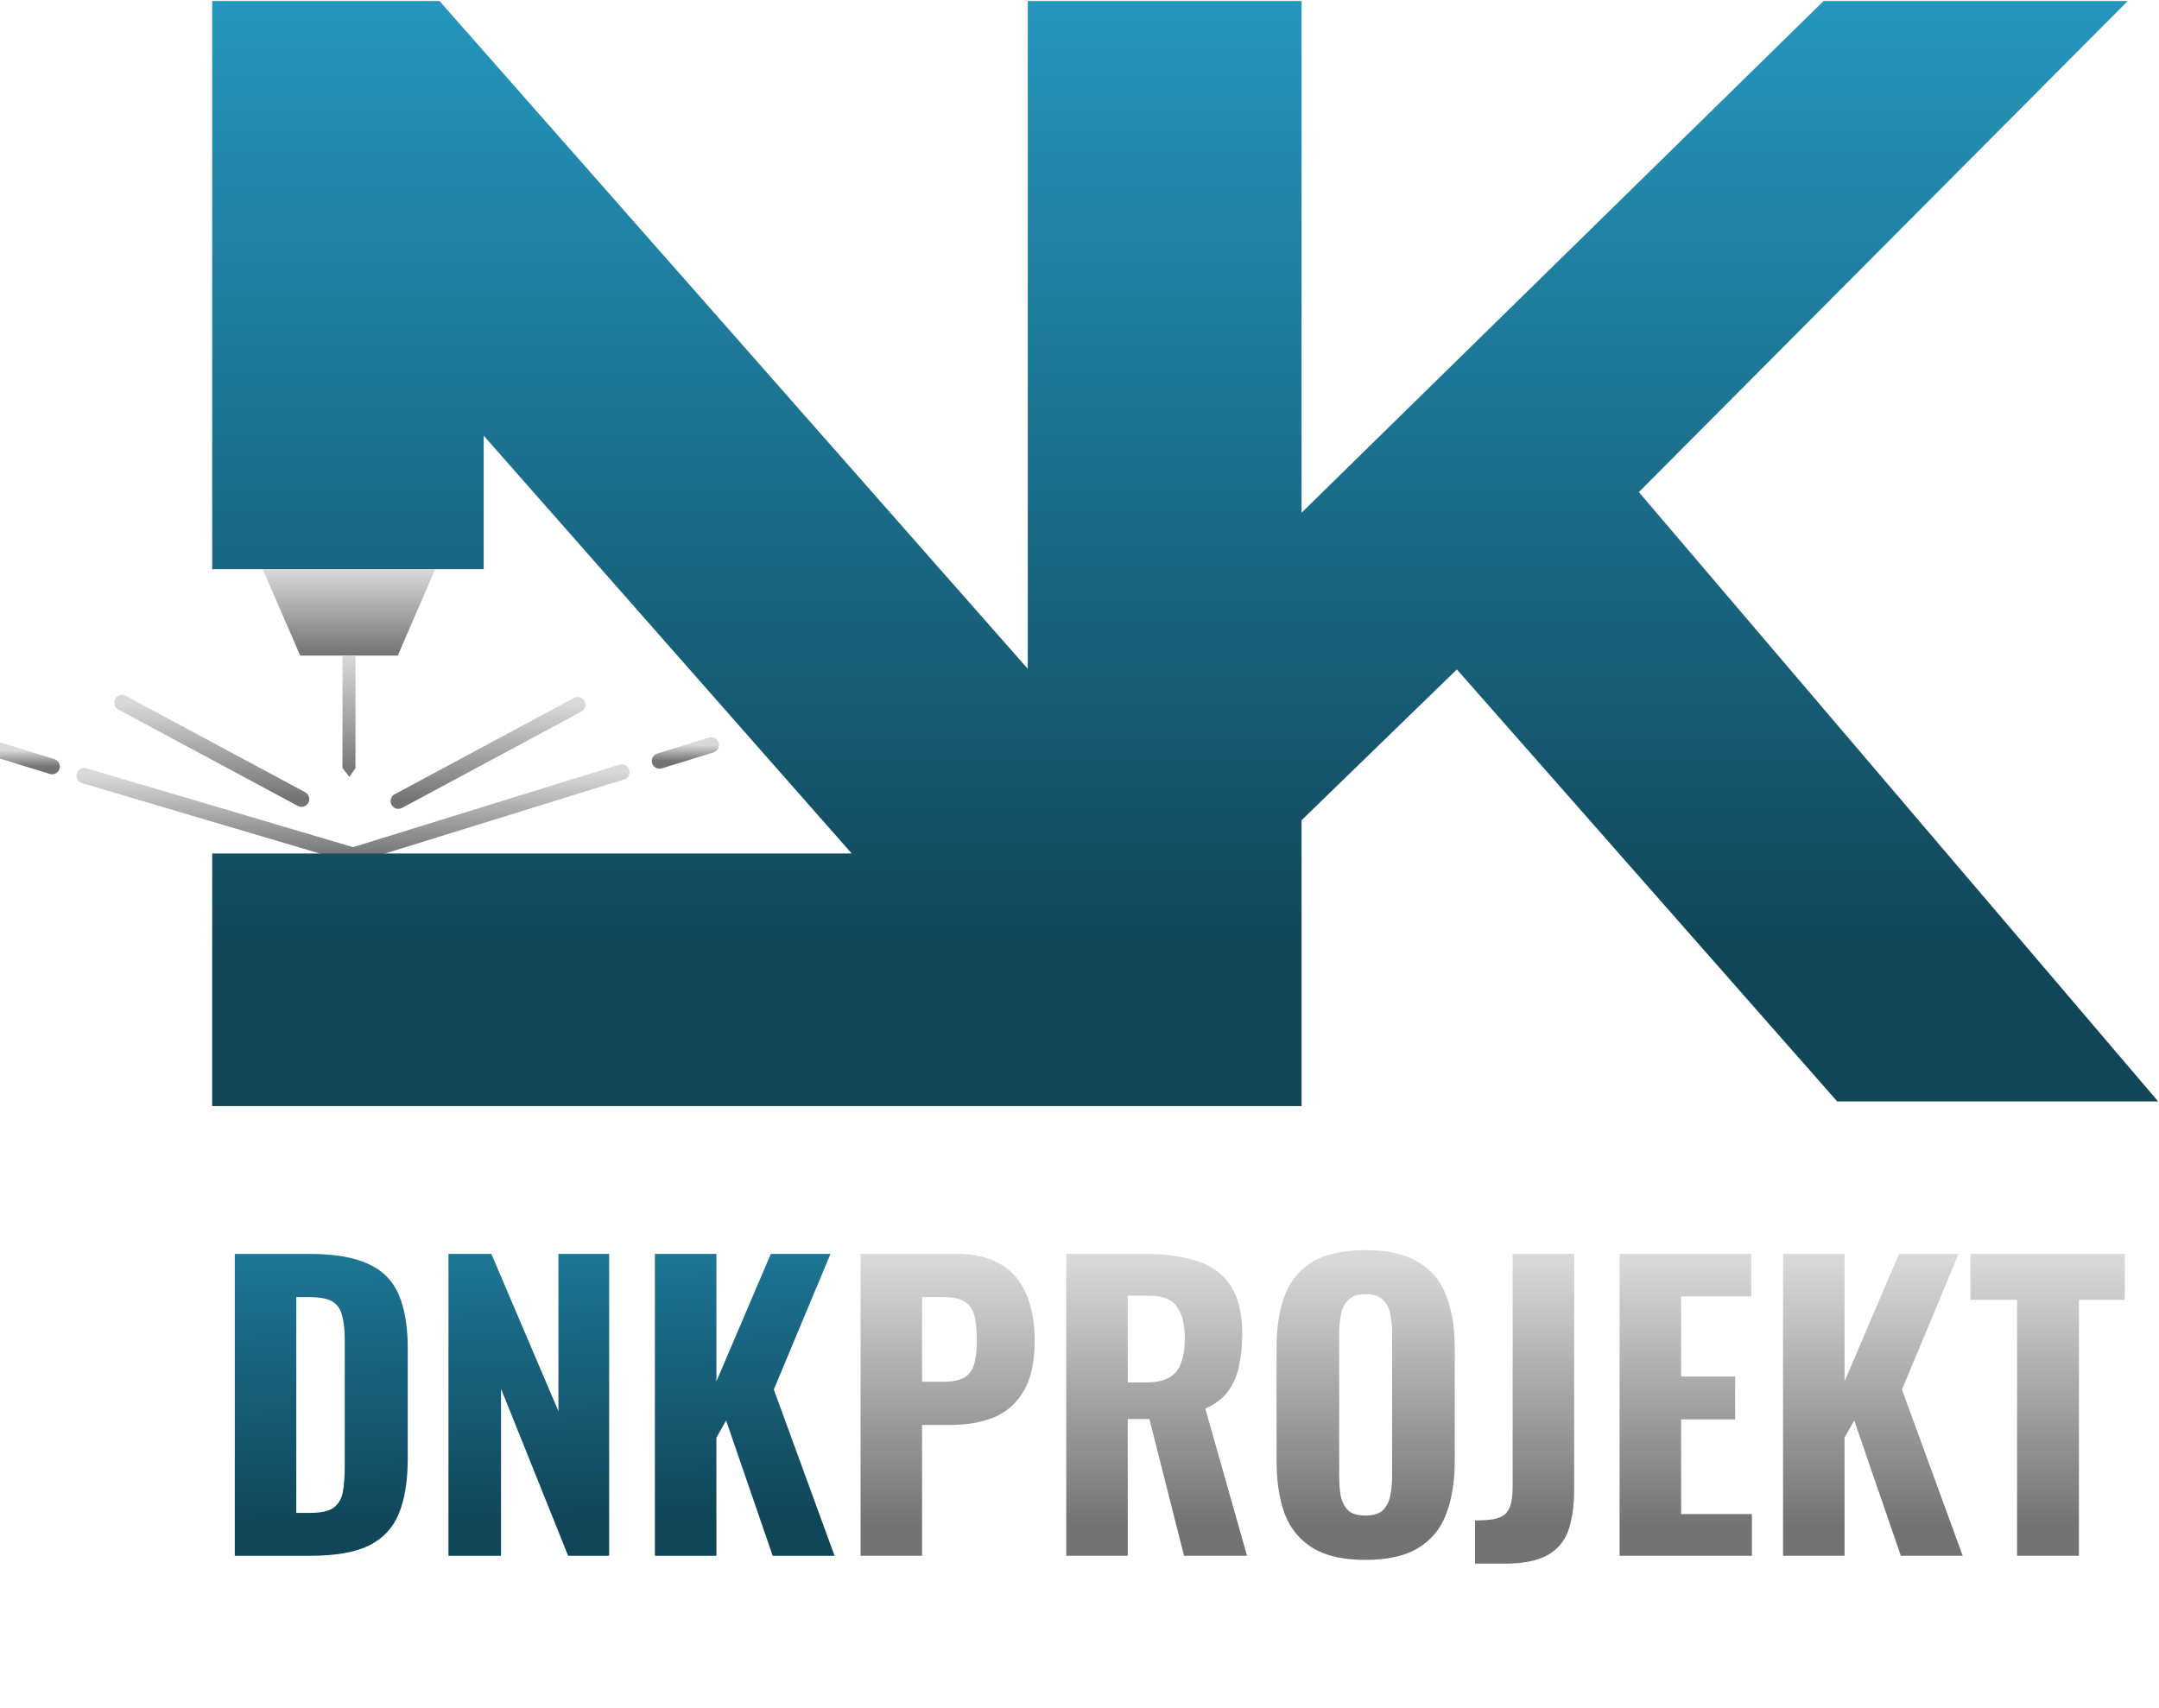 <svg width="139" height="110" viewBox="0 0 139 110" fill="none" xmlns="http://www.w3.org/2000/svg">
<g clip-path="url(#clip0_775_49)">
<path d="M25.61 42.211H19.326L16.919 36.659H28.016L25.61 42.211Z" fill="url(#paint0_linear_775_49)"/>
<path d="M22.887 49.46C22.753 49.643 22.626 49.833 22.492 50.016C22.345 49.833 22.197 49.643 22.049 49.46V42.212H22.887V49.46Z" fill="url(#paint1_linear_775_49)"/>
<path d="M40.028 49.711L22.281 55.211" stroke="url(#paint2_linear_775_49)" stroke-miterlimit="10" stroke-linecap="round"/>
<path d="M5.428 49.946L23.252 55.223" stroke="url(#paint3_linear_775_49)" stroke-miterlimit="10" stroke-linecap="round"/>
<path d="M42.463 48.997L45.791 47.969" stroke="url(#paint4_linear_775_49)" stroke-miterlimit="10" stroke-linecap="round"/>
<path d="M3.352 49.355L0.024 48.327" stroke="url(#paint5_linear_775_49)" stroke-miterlimit="10" stroke-linecap="round"/>
<path d="M7.856 45.245L19.41 51.452" stroke="url(#paint6_linear_775_49)" stroke-miterlimit="10" stroke-linecap="round"/>
<path d="M37.192 45.381L25.645 51.581" stroke="url(#paint7_linear_775_49)" stroke-miterlimit="10" stroke-linecap="round"/>
<path d="M15.116 100.177V80.737H19.868C21.516 80.737 22.796 80.953 23.708 81.385C24.636 81.8 25.292 82.465 25.676 83.376C26.06 84.272 26.252 85.424 26.252 86.832V93.912C26.252 95.353 26.06 96.537 25.676 97.465C25.292 98.392 24.644 99.081 23.732 99.528C22.836 99.96 21.58 100.177 19.964 100.177H15.116ZM19.076 97.416H19.916C20.652 97.416 21.172 97.305 21.476 97.081C21.796 96.841 21.996 96.496 22.076 96.049C22.156 95.585 22.196 95.016 22.196 94.344V86.329C22.196 85.656 22.14 85.121 22.028 84.721C21.932 84.305 21.724 84.001 21.404 83.808C21.1 83.617 20.596 83.52 19.892 83.52H19.076V97.416ZM28.873 100.177V80.737H31.634L35.953 90.865V80.737H39.218V100.177H36.578L32.258 89.424V100.177H28.873ZM42.163 100.177V80.737H46.123V88.945L49.627 80.737H53.467L49.819 89.472L53.731 100.177H49.747L46.747 91.465L46.123 92.569V100.177H42.163Z" fill="url(#paint8_linear_775_49)"/>
<path d="M55.405 100.177V80.737H61.573C62.741 80.737 63.693 80.96 64.429 81.409C65.165 81.841 65.709 82.472 66.061 83.305C66.429 84.136 66.613 85.144 66.613 86.329C66.613 87.721 66.373 88.808 65.893 89.593C65.429 90.376 64.789 90.936 63.973 91.272C63.157 91.593 62.221 91.752 61.165 91.752H59.365V100.177H55.405ZM59.365 88.969H60.757C61.333 88.969 61.773 88.88 62.077 88.704C62.397 88.513 62.613 88.216 62.725 87.817C62.837 87.416 62.893 86.904 62.893 86.281C62.893 85.689 62.845 85.192 62.749 84.793C62.669 84.392 62.477 84.081 62.173 83.856C61.869 83.632 61.389 83.52 60.733 83.52H59.365V88.969ZM68.647 100.177V80.737H73.687C74.999 80.737 76.119 80.888 77.047 81.192C77.991 81.481 78.711 82.001 79.207 82.752C79.719 83.504 79.975 84.544 79.975 85.873C79.975 86.672 79.903 87.385 79.759 88.008C79.631 88.617 79.391 89.153 79.039 89.617C78.703 90.064 78.223 90.424 77.599 90.697L80.287 100.177H76.231L73.999 91.368H72.607V100.177H68.647ZM72.607 89.016H73.759C74.399 89.016 74.903 88.912 75.271 88.704C75.639 88.496 75.895 88.184 76.039 87.769C76.199 87.337 76.279 86.808 76.279 86.184C76.279 85.288 76.111 84.609 75.775 84.144C75.455 83.665 74.847 83.424 73.951 83.424H72.607V89.016ZM87.899 100.441C86.475 100.441 85.347 100.185 84.515 99.672C83.683 99.16 83.083 98.433 82.715 97.489C82.363 96.528 82.187 95.385 82.187 94.056V86.808C82.187 85.481 82.363 84.344 82.715 83.4C83.083 82.457 83.683 81.737 84.515 81.24C85.347 80.745 86.475 80.496 87.899 80.496C89.339 80.496 90.475 80.752 91.307 81.264C92.155 81.76 92.755 82.481 93.107 83.424C93.475 84.353 93.659 85.481 93.659 86.808V94.056C93.659 95.385 93.475 96.528 93.107 97.489C92.755 98.433 92.155 99.16 91.307 99.672C90.475 100.185 89.339 100.441 87.899 100.441ZM87.899 97.585C88.411 97.585 88.787 97.472 89.027 97.249C89.267 97.008 89.427 96.697 89.507 96.312C89.587 95.912 89.627 95.489 89.627 95.04V85.849C89.627 85.4 89.587 84.984 89.507 84.6C89.427 84.216 89.267 83.912 89.027 83.689C88.787 83.448 88.411 83.329 87.899 83.329C87.419 83.329 87.059 83.448 86.819 83.689C86.579 83.912 86.419 84.216 86.339 84.6C86.259 84.984 86.219 85.4 86.219 85.849V95.04C86.219 95.489 86.251 95.912 86.315 96.312C86.395 96.697 86.555 97.008 86.795 97.249C87.035 97.472 87.403 97.585 87.899 97.585ZM94.963 100.681V97.897C95.427 97.897 95.819 97.873 96.139 97.825C96.459 97.76 96.707 97.656 96.883 97.513C97.059 97.353 97.187 97.129 97.267 96.841C97.347 96.552 97.387 96.177 97.387 95.713V80.737H101.347V95.88C101.347 96.953 101.219 97.849 100.963 98.569C100.707 99.272 100.251 99.8 99.595 100.153C98.955 100.505 98.051 100.681 96.883 100.681H94.963ZM104.272 100.177V80.737H112.744V83.472H108.232V88.632H111.712V91.392H108.232V97.489H112.792V100.177H104.272ZM114.795 100.177V80.737H118.755V88.945L122.259 80.737H126.099L122.451 89.472L126.363 100.177H122.379L119.379 91.465L118.755 92.569V100.177H114.795ZM129.862 100.177V83.689H126.862V80.737H136.798V83.689H133.846V100.177H129.862Z" fill="url(#paint9_linear_775_49)"/>
<path d="M105.512 31.685L136.988 0.067H117.404L83.797 33.014V0.067H83.684H66.17V43.065L28.298 0.067H13.661V36.648H31.141V28.051L38.712 36.648L54.833 54.955H31.141H13.661V71.219H73.002H83.797V52.814L93.796 43.104L118.277 70.918H138.944L105.512 31.685Z" fill="url(#paint10_linear_775_49)"/>
</g>
<defs>
<linearGradient id="paint0_linear_775_49" x1="22.468" y1="36.659" x2="22.468" y2="42.211" gradientUnits="userSpaceOnUse">
<stop stop-color="#D9D9D9"/>
<stop offset="1" stop-color="#737373"/>
</linearGradient>
<linearGradient id="paint1_linear_775_49" x1="22.468" y1="42.212" x2="22.468" y2="50.016" gradientUnits="userSpaceOnUse">
<stop stop-color="#D9D9D9"/>
<stop offset="1" stop-color="#737373"/>
</linearGradient>
<linearGradient id="paint2_linear_775_49" x1="31.155" y1="49.711" x2="31.155" y2="55.211" gradientUnits="userSpaceOnUse">
<stop stop-color="#D9D9D9"/>
<stop offset="1" stop-color="#737373"/>
</linearGradient>
<linearGradient id="paint3_linear_775_49" x1="14.34" y1="49.946" x2="14.34" y2="55.223" gradientUnits="userSpaceOnUse">
<stop stop-color="#D9D9D9"/>
<stop offset="1" stop-color="#737373"/>
</linearGradient>
<linearGradient id="paint4_linear_775_49" x1="44.127" y1="47.969" x2="44.127" y2="48.997" gradientUnits="userSpaceOnUse">
<stop stop-color="#D9D9D9"/>
<stop offset="1" stop-color="#737373"/>
</linearGradient>
<linearGradient id="paint5_linear_775_49" x1="1.688" y1="48.327" x2="1.688" y2="49.355" gradientUnits="userSpaceOnUse">
<stop stop-color="#D9D9D9"/>
<stop offset="1" stop-color="#737373"/>
</linearGradient>
<linearGradient id="paint6_linear_775_49" x1="13.633" y1="45.245" x2="13.633" y2="51.452" gradientUnits="userSpaceOnUse">
<stop stop-color="#D9D9D9"/>
<stop offset="1" stop-color="#737373"/>
</linearGradient>
<linearGradient id="paint7_linear_775_49" x1="31.419" y1="45.381" x2="31.419" y2="51.581" gradientUnits="userSpaceOnUse">
<stop stop-color="#D9D9D9"/>
<stop offset="1" stop-color="#737373"/>
</linearGradient>
<linearGradient id="paint8_linear_775_49" x1="33.679" y1="69.18" x2="34.301" y2="98.227" gradientUnits="userSpaceOnUse">
<stop stop-color="#2596BE"/>
<stop offset="1" stop-color="#114558"/>
</linearGradient>
<linearGradient id="paint9_linear_775_49" x1="96.928" y1="81.114" x2="96.928" y2="98.214" gradientUnits="userSpaceOnUse">
<stop stop-color="#D9D9D9"/>
<stop offset="1" stop-color="#737373"/>
</linearGradient>
<linearGradient id="paint10_linear_775_49" x1="76.303" y1="0.067" x2="76.303" y2="71.219" gradientUnits="userSpaceOnUse">
<stop stop-color="#2596BE"/>
<stop offset="0.865" stop-color="#114558"/>
</linearGradient>
<clipPath id="clip0_775_49">
<rect width="139" height="110" fill="white"/>
</clipPath>
</defs>
</svg>
